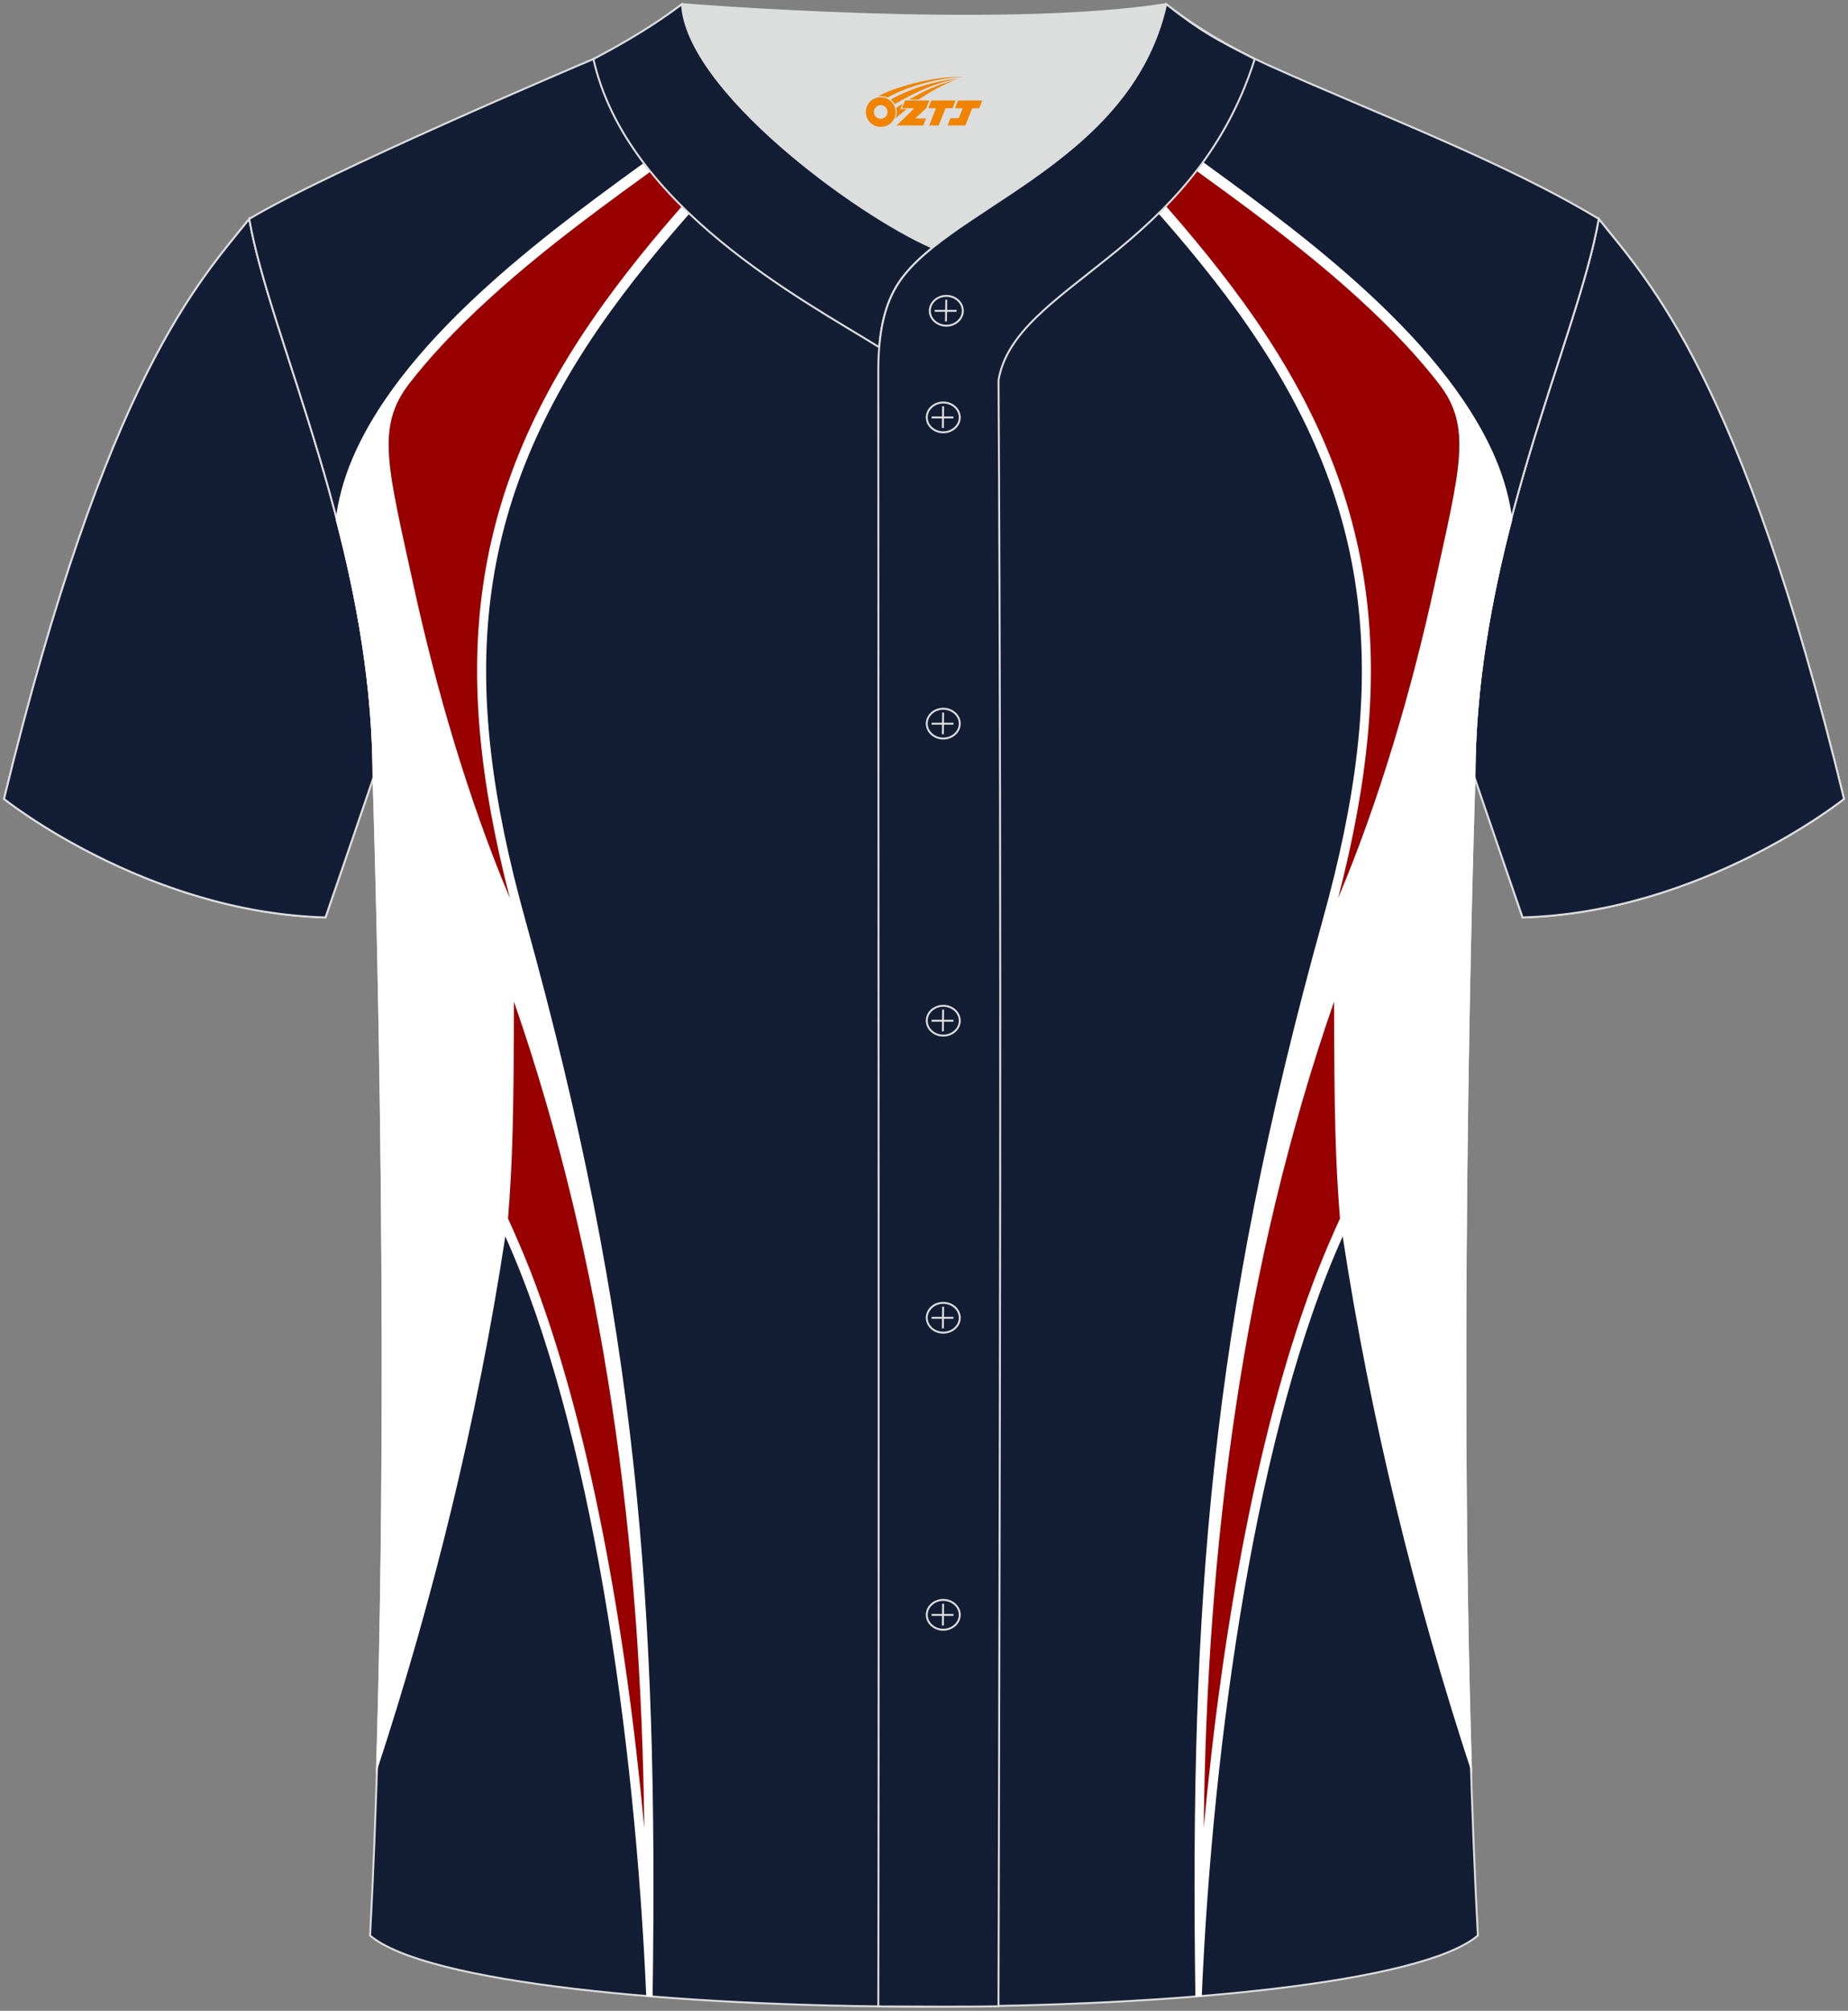 <?xml version="1.0" encoding="utf-8"?>
<!-- Generator: Adobe Illustrator 24.0.0, SVG Export Plug-In . SVG Version: 6.00 Build 0)  -->
<svg xmlns="http://www.w3.org/2000/svg" xmlns:xlink="http://www.w3.org/1999/xlink" version="1.1" id="图层_1" x="0px" y="0px" width="380.86px" height="414.34px" viewBox="0 0 380.86 414.34" enable-background="new 0 0 380.86 414.34" xml:space="preserve">
<rect x="0" y="0" width="380.86" height="414.34" fill="#808080" stroke="none"/>
<g>
	<path fill-rule="evenodd" clip-rule="evenodd" fill="#131D35" d="M51.37,45.11C41.13,57.93,22,77.56,0.83,164.63   c0,0,29.2,23.38,66.25,24.41c0,0,7.17-20.83,9.9-28.86C76.98,112.38,55.66,69.89,51.37,45.11z"/>
	<g>
		<defs>
			<path id="SVGID_35_" d="M51.37,45.11C41.13,57.93,22,77.56,0.83,164.63c0,0,29.2,23.38,66.25,24.41c0,0,7.17-20.83,9.9-28.86     C76.98,112.38,55.66,69.89,51.37,45.11z"/>
		</defs>
		<clipPath id="SVGID_1_">
			<use xlink:href="#SVGID_35_" overflow="visible"/>
		</clipPath>
		<g clip-path="url(#SVGID_1_)">
			<g>
				<path fill-rule="evenodd" clip-rule="evenodd" fill="#CC0002" d="M23.71,169.39c-7.2-3.6-14.07-8.06-21.03-12.14      c-0.6,2.4-1.21,4.85-1.83,7.36c0,0,29.18,23.37,66.2,24.39c0,0,1.07-3.11,2.54-7.38c-4.21-0.4-8.54-0.85-12.69-1.46      C45.37,178.46,34.1,174.58,23.71,169.39z"/>
				<path fill-rule="evenodd" clip-rule="evenodd" fill="#CC0002" d="M15.86,156.89c6.37-24.98,14.41-51.6,25.71-74.16      c1.14-2.28,2.33-4.52,3.57-6.73c0.21-0.38,5.65-9.2,9.9-16.09c-1.62-5.42-2.9-10.35-3.66-14.73      C41.43,57.61,23.12,76.46,2.69,157.26c3.83,2.25,7.64,4.62,11.49,6.88C15.04,160.41,15.77,157.22,15.86,156.89z"/>
			</g>
		</g>
	</g>
	<path fill-rule="evenodd" clip-rule="evenodd" fill="none" stroke="#DCDDDD" stroke-width="0.4" stroke-miterlimit="22.926" d="   M51.37,45.11C41.13,57.93,22,77.56,0.83,164.63c0,0,29.2,23.38,66.25,24.41c0,0,7.17-20.83,9.9-28.86   C76.98,112.38,55.66,69.89,51.37,45.11z"/>
	
		<path fill-rule="evenodd" clip-rule="evenodd" fill="#131D35" stroke="#DCDDDD" stroke-width="0.4" stroke-miterlimit="22.926" d="   M51.37,45.11C41.13,57.93,22,77.56,0.83,164.63c0,0,29.2,23.38,66.25,24.41c0,0,7.17-20.83,9.9-28.86   C76.98,112.38,55.66,69.89,51.37,45.11z"/>
	<path fill-rule="evenodd" clip-rule="evenodd" fill="#131D35" d="M329.49,45.11c10.24,12.81,29.37,32.44,50.55,119.52   c0,0-29.2,23.38-66.25,24.41c0,0-7.17-20.83-9.9-28.86C303.89,112.38,325.2,69.89,329.49,45.11z"/>
	<g>
		<defs>
			<path id="SVGID_37_" d="M329.49,45.11c10.24,12.81,29.37,32.44,50.55,119.52c0,0-29.2,23.38-66.25,24.41     c0,0-7.17-20.83-9.9-28.86C303.89,112.38,325.2,69.89,329.49,45.11z"/>
		</defs>
		<clipPath id="SVGID_2_">
			<use xlink:href="#SVGID_37_" overflow="visible"/>
		</clipPath>
		<g clip-path="url(#SVGID_2_)">
			<g>
				<path fill-rule="evenodd" clip-rule="evenodd" fill="#CC0002" d="M357.16,169.39c7.19-3.6,14.07-8.06,21.03-12.14      c0.6,2.4,1.21,4.85,1.83,7.36c0,0-29.18,23.37-66.2,24.39c0,0-1.07-3.11-2.54-7.38c4.21-0.4,8.54-0.85,12.69-1.46      C335.49,178.46,346.76,174.58,357.16,169.39z"/>
				<path fill-rule="evenodd" clip-rule="evenodd" fill="#CC0002" d="M365,156.89c-6.37-24.98-14.41-51.6-25.71-74.16      c-1.14-2.28-2.33-4.52-3.57-6.73c-0.21-0.38-5.65-9.2-9.9-16.09c1.62-5.42,2.9-10.35,3.66-14.73      c9.94,12.43,28.26,31.29,48.68,112.08c-3.83,2.25-7.65,4.62-11.49,6.88C365.83,160.41,365.09,157.22,365,156.89z"/>
			</g>
		</g>
	</g>
	<path fill-rule="evenodd" clip-rule="evenodd" fill="none" stroke="#DCDDDD" stroke-width="0.4" stroke-miterlimit="22.926" d="   M329.49,45.11c10.24,12.81,29.37,32.44,50.55,119.52c0,0-29.2,23.38-66.25,24.41c0,0-7.17-20.83-9.9-28.86   C303.89,112.38,325.2,69.89,329.49,45.11z"/>
	
		<path fill-rule="evenodd" clip-rule="evenodd" fill="#131D35" stroke="#DCDDDD" stroke-width="0.4" stroke-miterlimit="22.926" d="   M329.49,45.11c10.24,12.81,29.37,32.44,50.55,119.52c0,0-29.2,23.38-66.25,24.41c0,0-7.17-20.83-9.9-28.86   C303.89,112.38,325.2,69.89,329.49,45.11z"/>
	
		<path fill-rule="evenodd" clip-rule="evenodd" fill="#131D34" stroke="#DCDDDD" stroke-width="0.4" stroke-miterlimit="22.926" d="   M76.27,398.84c5.38-101.42,0.7-238.66,0.7-238.66c0-47.82-21.33-90.3-25.6-115.07c15.77-9.52,66.73-31.17,70.91-32.94   c6.38-2.69,12.75-7.17,18.28-11.32c0,0,65.42,5.41,99.78,0c6.45,5.03,13.91,9.37,21.41,12.74c21.84,9.81,48.04,19.62,67.74,31.51   c-4.29,24.77-25.61,67.26-25.61,115.07c0,0-4.68,137.23,0.7,238.66C281.43,418.36,99.44,418.36,76.27,398.84z"/>
	<g>
		<path fill-rule="evenodd" clip-rule="evenodd" fill="#FFFFFF" d="M69.18,107.07c0.48-3.79,1.52-8.09,3.5-12.7    c11.12-25.98,42.89-48.34,62.43-62.56c8.65-6.3,17.05-12.28,24.14-17.3c2.87,0.32,6.02,0.61,9.47,0.85    c-14.45,15.43-30.14,31.15-42.88,48.79c-28.88,40.04-31.27,76.14-17.59,125.35c23.27,83.74,27.41,141.07,26.25,221.96    c-0.44-0.04-0.87-0.07-1.31-0.11c-2.31-53.21-11.34-117.28-29.05-156.57c-5.73,37.6-14.93,75.05-26.66,110.68    c3.03-95.59-0.69-204.97-0.69-204.97C76.8,141.57,73.47,123.52,69.18,107.07z"/>
		<path fill-rule="evenodd" clip-rule="evenodd" fill="#990000" d="M85.24,120.7c4.63,21.27,11.38,44.37,19.85,64.38    c-12.44-48.01-8.67-83.7,19.39-122.6c12.56-17.41,27.26-32.2,41.49-47.35c-1.14-0.09-2.25-0.19-3.32-0.29    c-8.9,6.28-17.77,12.64-26.6,19.07c-9.82,7.14-22.79,16.38-34.59,27.06C93.1,68.53,87.95,74.4,84.38,78.99    C77.35,88.03,79.94,96.33,85.24,120.7z"/>
		<path fill-rule="evenodd" clip-rule="evenodd" fill="#990000" d="M105.92,206.38c-0.04,23.26-0.28,32.97-1.22,44.7    c1.58,3.5,3.1,6.97,4.53,10.61c12.19,31.15,19.77,73.98,23.55,115C132.16,318.02,124.66,260.38,105.92,206.38z"/>
		<path fill-rule="evenodd" clip-rule="evenodd" fill="#FFFFFF" d="M311.68,107.07c-0.48-3.79-1.53-8.09-3.5-12.7    c-11.12-25.98-42.9-48.34-62.43-62.56c-8.65-6.3-17.05-12.28-24.14-17.3c-2.87,0.32-6.02,0.61-9.47,0.85    c14.45,15.43,30.14,31.15,42.88,48.79c28.88,40.04,31.27,76.14,17.59,125.35c-23.27,83.74-27.41,141.07-26.25,221.96    c0.44-0.04,0.87-0.07,1.31-0.11c2.31-53.21,11.34-117.28,29.05-156.57c5.73,37.6,14.93,75.05,26.66,110.68    c-3.03-95.59,0.69-204.97,0.69-204.97C304.06,141.57,307.39,123.52,311.68,107.07z"/>
		<path fill-rule="evenodd" clip-rule="evenodd" fill="#990000" d="M295.62,120.7c-4.63,21.27-11.38,44.37-19.85,64.38    c12.44-48.01,8.67-83.7-19.39-122.6c-12.56-17.41-27.26-32.2-41.49-47.35c1.14-0.09,2.25-0.19,3.32-0.29    c8.9,6.28,17.77,12.64,26.6,19.07c9.82,7.14,22.79,16.38,34.59,27.06c8.36,7.57,13.51,13.44,17.08,18.02    C303.52,88.03,300.92,96.33,295.62,120.7z"/>
		<path fill-rule="evenodd" clip-rule="evenodd" fill="#990000" d="M274.94,206.38c0.04,23.26,0.28,32.97,1.22,44.7    c-1.58,3.5-3.1,6.97-4.53,10.61c-12.19,31.15-19.77,73.98-23.55,115C248.7,318.02,256.2,260.38,274.94,206.38z"/>
	</g>
	
		<path fill-rule="evenodd" clip-rule="evenodd" fill="#131D34" stroke="#DCDDDD" stroke-width="0.4" stroke-miterlimit="22.926" d="   M140.56,0.86c-5.88,4.41-11.76,7.88-18.26,11.31c6.82,30.45,43.15,49.63,58.89,59.37c0.43-5.16,1.57-8.98,3.2-11.92   c1.67-3.06,4.4-5.85,7.78-8.59C176.43,44.19,141.45,18.46,140.56,0.86z"/>
	
	<path fill-rule="evenodd" clip-rule="evenodd" fill="#DCDDDD" d="M192.19,51.03c14.78-11.95,42.05-22.78,48.15-50.17   c-34.36,5.41-99.78,0-99.78,0C141.45,18.46,176.43,44.19,192.19,51.03z"/>
	
		<path fill-rule="evenodd" clip-rule="evenodd" fill="#131D34" stroke="#DCDDDD" stroke-width="0.4" stroke-miterlimit="22.926" d="   M258.59,12.17c-7.73-3.98-10.62-5.35-18.25-11.31c-7.49,33.66-46.97,42.31-55.94,58.76c-2.05,3.69-3.31,8.75-3.39,16.1   c0,112.61,0.19,225.1,0,337.71c8.35,0,16.42,0.13,24.77-0.03c0.26-111.61,0.66-223.45,0.01-335.04   C209.07,58.57,245.94,52.23,258.59,12.17z"/>
	<g>
		<g>
			<path fill-rule="evenodd" clip-rule="evenodd" fill="none" stroke="#DCDDDD" stroke-width="0.4" stroke-miterlimit="22.926" d="     M195.03,67.11c1.87,0,3.4-1.38,3.4-3.07c0-1.7-1.54-3.07-3.4-3.07c-1.87,0-3.4,1.38-3.4,3.07     C191.62,65.74,193.16,67.11,195.03,67.11z"/>
			
				<line fill-rule="evenodd" clip-rule="evenodd" fill="none" stroke="#DCDDDD" stroke-width="0.4" stroke-miterlimit="22.926" x1="195.02" y1="61.75" x2="194.96" y2="66.23"/>
			
				<line fill-rule="evenodd" clip-rule="evenodd" fill="none" stroke="#DCDDDD" stroke-width="0.4" stroke-miterlimit="22.926" x1="192.62" y1="64.05" x2="197.14" y2="64.05"/>
		</g>
		<g>
			<path fill-rule="evenodd" clip-rule="evenodd" fill="none" stroke="#DCDDDD" stroke-width="0.4" stroke-miterlimit="22.926" d="     M194.4,89.08c1.87,0,3.4-1.38,3.4-3.07c0-1.69-1.54-3.07-3.4-3.07c-1.87,0-3.4,1.38-3.4,3.07C191,87.7,192.53,89.08,194.4,89.08z     "/>
			
				<line fill-rule="evenodd" clip-rule="evenodd" fill="none" stroke="#DCDDDD" stroke-width="0.4" stroke-miterlimit="22.926" x1="194.37" y1="83.72" x2="194.32" y2="88.19"/>
			
				<line fill-rule="evenodd" clip-rule="evenodd" fill="none" stroke="#DCDDDD" stroke-width="0.4" stroke-miterlimit="22.926" x1="191.99" y1="86.02" x2="196.5" y2="86.02"/>
		</g>
		<g>
			<path fill-rule="evenodd" clip-rule="evenodd" fill="none" stroke="#DCDDDD" stroke-width="0.4" stroke-miterlimit="22.926" d="     M194.4,152.18c1.87,0,3.4-1.38,3.4-3.07c0-1.69-1.54-3.07-3.4-3.07c-1.87,0-3.4,1.38-3.4,3.07     C191,150.8,192.53,152.18,194.4,152.18z"/>
			
				<line fill-rule="evenodd" clip-rule="evenodd" fill="none" stroke="#DCDDDD" stroke-width="0.4" stroke-miterlimit="22.926" x1="194.37" y1="146.82" x2="194.32" y2="151.3"/>
			
				<line fill-rule="evenodd" clip-rule="evenodd" fill="none" stroke="#DCDDDD" stroke-width="0.4" stroke-miterlimit="22.926" x1="191.99" y1="149.12" x2="196.5" y2="149.12"/>
		</g>
		<g>
			<path fill-rule="evenodd" clip-rule="evenodd" fill="none" stroke="#DCDDDD" stroke-width="0.4" stroke-miterlimit="22.926" d="     M194.4,213.39c1.87,0,3.4-1.38,3.4-3.07c0-1.69-1.54-3.07-3.4-3.07c-1.87,0-3.4,1.37-3.4,3.07     C191,212.01,192.53,213.39,194.4,213.39z"/>
			
				<line fill-rule="evenodd" clip-rule="evenodd" fill="none" stroke="#DCDDDD" stroke-width="0.4" stroke-miterlimit="22.926" x1="194.37" y1="208.03" x2="194.32" y2="212.51"/>
			
				<line fill-rule="evenodd" clip-rule="evenodd" fill="none" stroke="#DCDDDD" stroke-width="0.4" stroke-miterlimit="22.926" x1="191.99" y1="210.33" x2="196.5" y2="210.33"/>
		</g>
		<g>
			<path fill-rule="evenodd" clip-rule="evenodd" fill="none" stroke="#DCDDDD" stroke-width="0.4" stroke-miterlimit="22.926" d="     M194.4,274.6c1.87,0,3.4-1.37,3.4-3.07c0-1.69-1.54-3.07-3.4-3.07c-1.87,0-3.4,1.38-3.4,3.07     C191,273.22,192.53,274.6,194.4,274.6z"/>
			
				<line fill-rule="evenodd" clip-rule="evenodd" fill="none" stroke="#DCDDDD" stroke-width="0.4" stroke-miterlimit="22.926" x1="194.37" y1="269.25" x2="194.32" y2="273.72"/>
			
				<line fill-rule="evenodd" clip-rule="evenodd" fill="none" stroke="#DCDDDD" stroke-width="0.4" stroke-miterlimit="22.926" x1="191.99" y1="271.54" x2="196.5" y2="271.54"/>
		</g>
		<g>
			<path fill-rule="evenodd" clip-rule="evenodd" fill="none" stroke="#DCDDDD" stroke-width="0.4" stroke-miterlimit="22.926" d="     M194.4,335.81c1.87,0,3.4-1.38,3.4-3.07c0-1.69-1.54-3.07-3.4-3.07c-1.87,0-3.4,1.38-3.4,3.07     C191,334.43,192.53,335.81,194.4,335.81z"/>
			
				<line fill-rule="evenodd" clip-rule="evenodd" fill="none" stroke="#DCDDDD" stroke-width="0.4" stroke-miterlimit="22.926" x1="194.37" y1="330.46" x2="194.32" y2="334.93"/>
			
				<line fill-rule="evenodd" clip-rule="evenodd" fill="none" stroke="#DCDDDD" stroke-width="0.4" stroke-miterlimit="22.926" x1="191.99" y1="332.76" x2="196.5" y2="332.76"/>
		</g>
	</g>
	
</g>
<g id="图层_x0020_1">
	<path fill="#F08300" d="M178.62,24.11c0.416,1.136,1.472,1.984,2.752,2.032c0.144,0,0.304,0,0.448-0.016h0.016   c0.016,0,0.064,0,0.128-0.016c0.032,0,0.048-0.016,0.08-0.016c0.064-0.016,0.144-0.032,0.224-0.048c0.016,0,0.016,0,0.032,0   c0.192-0.048,0.4-0.112,0.576-0.208c0.192-0.096,0.4-0.224,0.608-0.384c0.672-0.56,1.104-1.408,1.104-2.352   c0-0.224-0.032-0.448-0.08-0.672l0,0C184.46,22.23,184.41,22.06,184.33,21.88C183.86,20.79,182.78,20.03,181.51,20.03C179.82,20.03,178.44,21.4,178.44,23.1C178.44,23.45,178.5,23.79,178.62,24.11L178.62,24.11L178.62,24.11z M182.92,23.13L182.92,23.13C182.89,23.91,182.23,24.51,181.45,24.47C180.66,24.44,180.07,23.79,180.1,23c0.032-0.784,0.688-1.376,1.472-1.344   C182.34,21.69,182.95,22.36,182.92,23.13L182.92,23.13z"/>
	<polygon fill="#F08300" points="196.95,20.71 ,196.31,22.3 ,194.87,22.3 ,193.45,25.85 ,191.5,25.85 ,192.9,22.3 ,191.32,22.3    ,191.96,20.71"/>
	<path fill="#F08300" d="M198.92,15.98c-1.008-0.096-3.024-0.144-5.056,0.112c-2.416,0.304-5.152,0.912-7.616,1.664   C184.2,18.36,182.33,19.08,180.98,19.85C181.18,19.82,181.37,19.8,181.56,19.8c0.48,0,0.944,0.112,1.36,0.288   C187.02,17.77,194.22,15.72,198.92,15.98L198.92,15.98L198.92,15.98z"/>
	<path fill="#F08300" d="M184.39,21.45c4-2.368,8.88-4.672,13.488-5.248c-4.608,0.288-10.224,2-14.288,4.304   C183.91,20.76,184.18,21.08,184.39,21.45C184.39,21.45,184.39,21.45,184.39,21.45z"/>
	<polygon fill="#F08300" points="202.44,20.71 ,201.82,22.3 ,200.36,22.3 ,198.95,25.85 ,198.49,25.85 ,196.98,25.85 ,195.29,25.85    ,195.88,24.35 ,197.59,24.35 ,198.41,22.3 ,196.82,22.3 ,197.46,20.71"/>
	<polygon fill="#F08300" points="191.53,20.71 ,190.89,22.3 ,188.6,24.41 ,190.86,24.41 ,190.28,25.85 ,184.79,25.85 ,188.46,22.3    ,185.88,22.3 ,186.52,20.71"/>
	<path fill="#F08300" d="M196.81,16.57c-3.376,0.752-6.464,2.192-9.424,3.952h1.888C191.7,18.95,194.04,17.52,196.81,16.57z    M186.01,21.39C185.38,21.77,185.32,21.82,184.71,22.23c0.064,0.256,0.112,0.544,0.112,0.816c0,0.496-0.112,0.976-0.32,1.392   c0.176-0.16,0.32-0.304,0.432-0.4c0.272-0.24,0.768-0.64,1.6-1.296l0.32-0.256H185.53l0,0L186.01,21.39L186.01,21.39L186.01,21.39z"/>
</g>
</svg>